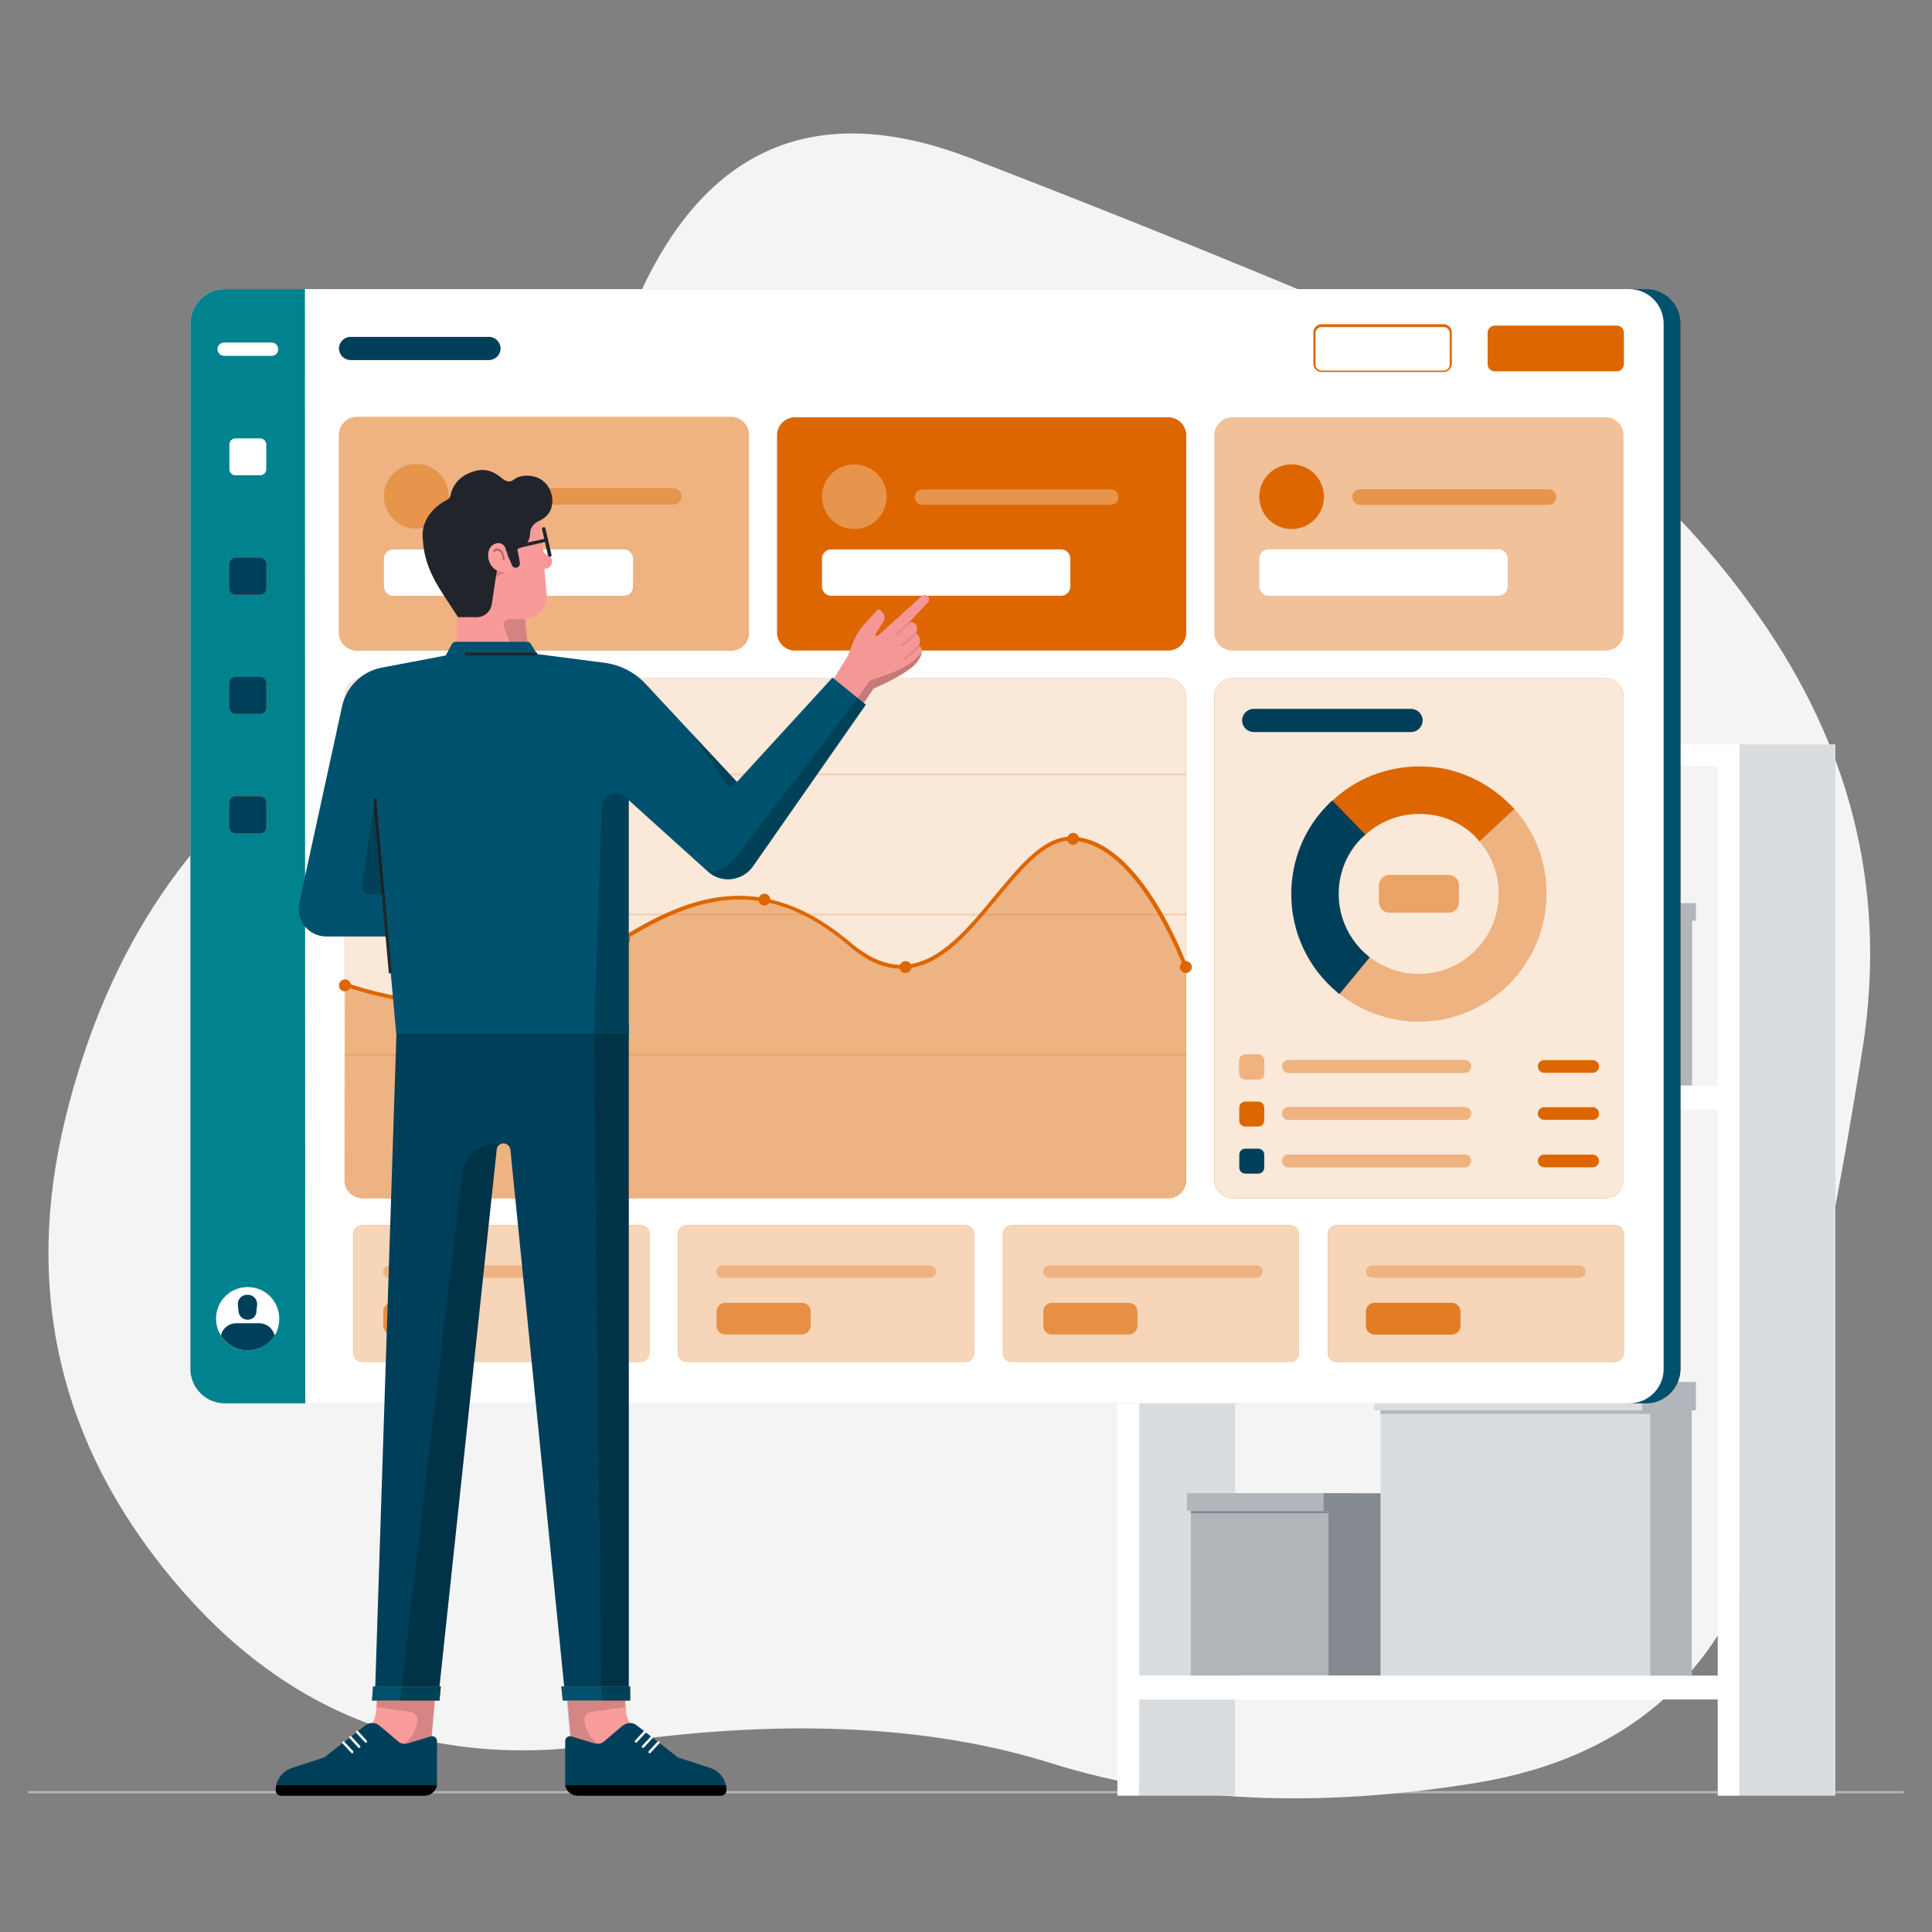 <?xml version="1.0" encoding="utf-8"?>
<!-- Generator: Adobe Illustrator 25.2.3, SVG Export Plug-In . SVG Version: 6.00 Build 0)  -->
<svg version="1.1" id="Capa_1" xmlns="http://www.w3.org/2000/svg" xmlns:xlink="http://www.w3.org/1999/xlink" x="0px" y="0px"
	 width="550px" height="550px" viewBox="0 0 550 550" style="enable-background:new 0 0 550 550;" xml:space="preserve">
<rect x="0" y="0" width="550" height="550" fill="#808080" stroke="none"/>
<style type="text/css">
	.st0{fill:none;stroke:#B2B6BB;stroke-width:0.647;stroke-miterlimit:10;}
	.st1{fill:#F4F4F4;}
	.st2{fill:#DADDDF;}
	.st3{fill:#B2B6BB;}
	.st4{fill:#858990;}
	.st5{fill:#FFFFFF;}
	.st6{fill:#DD6600;}
	.st7{fill:#00516D;}
	.st8{fill:#00828F;}
	.st9{fill:#003F5A;}
	.st10{opacity:0.5;fill:#FFFFFF;enable-background:new    ;}
	.st11{opacity:0.3;fill:#FFFFFF;enable-background:new    ;}
	.st12{opacity:0.4;fill:#DD6600;enable-background:new    ;}
	.st13{opacity:0.85;fill:#FFFFFF;enable-background:new    ;}
	.st14{opacity:0.4;fill:#FFFFFF;enable-background:new    ;}
	.st15{opacity:0.85;}
	.st16{opacity:0.2;fill:#DD6600;enable-background:new    ;}
	.st17{opacity:0.15;fill:#FFFFFF;enable-background:new    ;}
	.st18{fill:#F99A9A;}
	.st19{opacity:0.15;}
	.st20{opacity:0.15;enable-background:new    ;}
	.st21{fill:#FB9C9C;}
	.st22{opacity:0.2;enable-background:new    ;}
	.st23{fill:#21252B;}
	.st24{fill:#F69797;}
	.st25{opacity:0.3;}
	.st26{opacity:0.3;enable-background:new    ;}
	.st27{fill:#FC9D9D;}
</style>
<g>
	<path class="st0" d="M8,510.2H542"/>
	<path id="blob_3_" class="st1" d="M503.8,430c-10.8,44.4-38.8,70.3-83.9,77.6s-85.3,5.4-120.5-5.6c-35.2-11.1-77.7-12.9-127.4-5.5
		s-90.7-8.2-122.9-46.9S6.7,367.2,18.6,318.4S55.2,233.2,92.8,209s65.8-62.1,84.6-113.7s51.9-68.4,99.1-50.2s90.6,35.9,130.2,53
		s71.7,44.2,96.5,81c24.8,36.9,33.8,76.8,27,119.7S514.7,385.5,503.8,430z"/>
	<path class="st2" d="M351.6,211.9h-27.3v299.3h27.3V211.9z"/>
	<path class="st3" d="M385.5,425.1H339V477h46.4V425.1z"/>
	<path class="st4" d="M376.7,425.1h19.4v5h-0.7V477h-17.2v-46.9h-1.4V425.1L376.7,425.1z"/>
	<path class="st3" d="M376.5,425.1h-38.6v5h38.6V425.1z"/>
	<path class="st4" d="M339,430.8h41.2l4.2-0.6H339V430.8L339,430.8z"/>
	<path class="st2" d="M481.6,257.1H419V309h62.6V257.1z"/>
	<path class="st3" d="M468.4,257.1h14.4v5h-1.1V309h-11.1v-46.9h-2.2V257.1z"/>
	<path class="st3" d="M469.8,257.1h-52.4v5h52.4V257.1z"/>
	<path class="st3" d="M474.5,262.2H419v0.6h55.4V262.2z"/>
	<path class="st5" d="M495.2,211.9h-174v6.2H489v91H321.2v6.8H489v195.3h6.2V211.9z"/>
	<path class="st2" d="M522.5,211.9h-27.3v299.3h27.3V211.9z"/>
	<path class="st5" d="M324.3,511.3V211.9h-6.2v299.3H324.3z"/>
	<path class="st5" d="M491.5,477H322.4v6.8h169.1V477L491.5,477z"/>
	<path class="st2" d="M481.6,393.4H393V477h88.6V393.4z"/>
	<path class="st3" d="M467.5,393.4h15.3v8.1h-1.2V477h-11.8v-75.5h-2.3V393.4L467.5,393.4z"/>
	<path class="st2" d="M467.1,393.4h-75.9v8.1h75.9V393.4z"/>
	<path class="st3" d="M474,401.5h-81v1h81V401.5z"/>
	<g>
		<path class="st6" d="M468.6,399.5H68.8c-5.4,0-9.8-4.4-9.8-9.8V92.1c0-5.4,4.4-9.8,9.8-9.8h399.8c5.4,0,9.8,4.4,9.8,9.8v297.5
			C478.4,395.1,474,399.5,468.6,399.5z"/>
		<path class="st7" d="M468.6,399.5H68.8c-5.4,0-9.8-4.4-9.8-9.8V92.1c0-5.4,4.4-9.8,9.8-9.8h399.8c5.4,0,9.8,4.4,9.8,9.8v297.5
			C478.4,395.1,474,399.5,468.6,399.5z"/>
		<path class="st5" d="M463.8,399.5H64c-5.4,0-9.8-4.4-9.8-9.8V92.1c0-5.4,4.4-9.8,9.8-9.8h399.8c5.4,0,9.8,4.4,9.8,9.8v297.5
			C473.7,395.1,469.2,399.5,463.8,399.5z"/>
		<path class="st8" d="M86.9,399.5H64c-5.4,0-9.8-4.4-9.8-9.8V92.1c0-5.4,4.4-9.8,9.8-9.8h22.8L86.9,399.5L86.9,399.5z"/>
		<path class="st5" d="M77.3,101.3H63.8c-1.1,0-1.9-0.9-1.9-1.9c0-1.1,0.9-1.9,1.9-1.9h13.5c1.1,0,1.9,0.9,1.9,1.9
			C79.2,100.5,78.4,101.3,77.3,101.3z"/>
		<path class="st5" d="M74.1,135.3H67c-0.9,0-1.7-0.8-1.7-1.7v-7.1c0-0.9,0.8-1.7,1.7-1.7h7.1c0.9,0,1.7,0.8,1.7,1.7v7.1
			C75.8,134.5,75,135.3,74.1,135.3z"/>
		<path class="st6" d="M74.1,169.3H67c-0.9,0-1.7-0.8-1.7-1.7v-7.1c0-0.9,0.8-1.7,1.7-1.7h7.1c0.9,0,1.7,0.8,1.7,1.7v7.1
			C75.8,168.5,75,169.3,74.1,169.3z"/>
		<path class="st6" d="M74.1,203.2H67c-0.9,0-1.7-0.8-1.7-1.7v-7.1c0-0.9,0.8-1.7,1.7-1.7h7.1c0.9,0,1.7,0.8,1.7,1.7v7.1
			C75.8,202.5,75,203.2,74.1,203.2z"/>
		<path class="st6" d="M74.1,237.2H67c-0.9,0-1.7-0.8-1.7-1.7v-7.1c0-0.9,0.8-1.7,1.7-1.7h7.1c0.9,0,1.7,0.8,1.7,1.7v7.1
			C75.8,236.5,75,237.2,74.1,237.2z"/>
		<path class="st9" d="M74.1,169.3H67c-0.9,0-1.7-0.8-1.7-1.7v-7.1c0-0.9,0.8-1.7,1.7-1.7h7.1c0.9,0,1.7,0.8,1.7,1.7v7.1
			C75.8,168.5,75,169.3,74.1,169.3z"/>
		<path class="st9" d="M74.1,203.2H67c-0.9,0-1.7-0.8-1.7-1.7v-7.1c0-0.9,0.8-1.7,1.7-1.7h7.1c0.9,0,1.7,0.8,1.7,1.7v7.1
			C75.8,202.5,75,203.2,74.1,203.2z"/>
		<path class="st9" d="M74.1,237.2H67c-0.9,0-1.7-0.8-1.7-1.7v-7.1c0-0.9,0.8-1.7,1.7-1.7h7.1c0.9,0,1.7,0.8,1.7,1.7v7.1
			C75.8,236.5,75,237.2,74.1,237.2z"/>
		<path class="st9" d="M139.2,102.5H99.8c-1.8,0-3.3-1.5-3.3-3.3c0-1.8,1.5-3.3,3.3-3.3h39.4c1.8,0,3.3,1.5,3.3,3.3
			C142.5,101,141,102.5,139.2,102.5z"/>
		<path class="st6" d="M460.3,105.7h-34.8c-1.1,0-2-0.9-2-2v-9c0-1.1,0.9-2,2-2h34.8c1.1,0,2,0.9,2,2v9
			C462.2,104.8,461.4,105.7,460.3,105.7z"/>
		<path class="st6" d="M411,105.9h-34.8c-1.2,0-2.3-1-2.3-2.3v-9c0-1.2,1-2.3,2.3-2.3H411c1.2,0,2.3,1,2.3,2.3v9
			C413.2,104.9,412.2,105.9,411,105.9z M376.2,93.1c-0.9,0-1.7,0.8-1.7,1.7v9c0,0.9,0.8,1.7,1.7,1.7H411c0.9,0,1.7-0.8,1.7-1.7v-9
			c0-0.9-0.8-1.7-1.7-1.7H376.2z"/>
		<path class="st5" d="M70.5,384.4c-5,0-9-4-9-9c0-5,4-9,9-9c5,0,9,4,9,9C79.6,380.4,75.5,384.4,70.5,384.4z"/>
		<path class="st9" d="M70.5,375.7c-1.3,0-2.5-1-2.6-2.4l-0.2-1.9c-0.1-1.5,1.1-2.8,2.6-2.8h0.3c1.5,0,2.7,1.3,2.6,2.8l-0.2,1.9
			C73,374.7,71.9,375.7,70.5,375.7z"/>
		<path class="st9" d="M78.2,380.2c-0.4,0.6-0.8,1.1-1.3,1.6c-1.6,1.6-3.9,2.6-6.4,2.6c-3.2,0-6-1.7-7.6-4.2c0.4-2,2.2-3.5,4.4-3.5
			h6.5C75.9,376.7,77.7,378.2,78.2,380.2z"/>
		<path class="st6" d="M208.1,185.2H101.6c-2.8,0-5.1-2.3-5.1-5.1v-56.3c0-2.8,2.3-5.1,5.1-5.1h106.5c2.8,0,5.1,2.3,5.1,5.1v56.3
			C213.3,182.9,211,185.2,208.1,185.2z"/>
		<path class="st10" d="M208.1,185.2H101.6c-2.8,0-5.1-2.3-5.1-5.1v-56.3c0-2.8,2.3-5.1,5.1-5.1h106.5c2.8,0,5.1,2.3,5.1,5.1v56.3
			C213.3,182.9,211,185.2,208.1,185.2z"/>
		<path class="st5" d="M177.6,169.6h-65.7c-1.4,0-2.6-1.2-2.6-2.6v-8c0-1.4,1.2-2.6,2.6-2.6h65.7c1.4,0,2.6,1.2,2.6,2.6v8
			C180.2,168.4,179,169.6,177.6,169.6z"/>
		<path class="st6" d="M191.7,143.6H138c-1.2,0-2.3-1-2.3-2.3c0-1.2,1-2.3,2.3-2.3h53.7c1.2,0,2.3,1,2.3,2.3
			C194,142.6,193,143.6,191.7,143.6z"/>
		<path class="st11" d="M191.7,143.6H138c-1.2,0-2.3-1-2.3-2.3c0-1.2,1-2.3,2.3-2.3h53.7c1.2,0,2.3,1,2.3,2.3
			C194,142.6,193,143.6,191.7,143.6z"/>
		<path class="st6" d="M118.5,150.5c5.1,0,9.2-4.1,9.2-9.2s-4.1-9.2-9.2-9.2s-9.2,4.1-9.2,9.2C109.4,146.4,113.5,150.5,118.5,150.5z
			"/>
		<path class="st11" d="M118.5,150.5c5.1,0,9.2-4.1,9.2-9.2s-4.1-9.2-9.2-9.2s-9.2,4.1-9.2,9.2C109.4,146.4,113.5,150.5,118.5,150.5
			z"/>
		<path class="st6" d="M332.6,185.2H226.3c-2.8,0-5.1-2.3-5.1-5.1v-56.2c0-2.8,2.3-5.1,5.1-5.1h106.3c2.8,0,5.1,2.3,5.1,5.1v56.2
			C337.7,182.9,335.4,185.2,332.6,185.2z"/>
		<path class="st5" d="M302.1,169.6h-65.5c-1.4,0-2.6-1.2-2.6-2.6v-8c0-1.4,1.2-2.6,2.6-2.6h65.5c1.4,0,2.6,1.2,2.6,2.6v8
			C304.7,168.4,303.5,169.6,302.1,169.6z"/>
		<path class="st6" d="M316.2,143.7h-53.6c-1.2,0-2.2-1-2.2-2.2c0-1.2,1-2.2,2.2-2.2h53.6c1.2,0,2.2,1,2.2,2.2
			C318.5,142.7,317.4,143.7,316.2,143.7z"/>
		<path class="st11" d="M316.2,143.7h-53.6c-1.2,0-2.2-1-2.2-2.2c0-1.2,1-2.2,2.2-2.2h53.6c1.2,0,2.2,1,2.2,2.2
			C318.5,142.7,317.4,143.7,316.2,143.7z"/>
		<path class="st6" d="M243.2,150.6c5.1,0,9.2-4.1,9.2-9.2s-4.1-9.2-9.2-9.2s-9.2,4.1-9.2,9.2S238.1,150.6,243.2,150.6z"/>
		<path class="st11" d="M243.2,150.6c5.1,0,9.2-4.1,9.2-9.2s-4.1-9.2-9.2-9.2s-9.2,4.1-9.2,9.2S238.1,150.6,243.2,150.6z"/>
		<path class="st12" d="M457.1,185.2H350.8c-2.8,0-5.1-2.3-5.1-5.1v-56.2c0-2.8,2.3-5.1,5.1-5.1h106.3c2.8,0,5.1,2.3,5.1,5.1v56.2
			C462.2,182.9,459.9,185.2,457.1,185.2z"/>
		<path class="st5" d="M426.6,169.6h-65.5c-1.4,0-2.6-1.2-2.6-2.6v-8c0-1.4,1.2-2.6,2.6-2.6h65.5c1.4,0,2.6,1.2,2.6,2.6v8
			C429.2,168.4,428.1,169.6,426.6,169.6z"/>
		<path class="st6" d="M440.8,143.7h-53.6c-1.2,0-2.2-1-2.2-2.2c0-1.2,1-2.2,2.2-2.2h53.6c1.2,0,2.2,1,2.2,2.2
			C443,142.7,442,143.7,440.8,143.7z"/>
		<path class="st11" d="M440.8,143.7h-53.6c-1.2,0-2.2-1-2.2-2.2c0-1.2,1-2.2,2.2-2.2h53.6c1.2,0,2.2,1,2.2,2.2
			C443,142.7,442,143.7,440.8,143.7z"/>
		<path class="st6" d="M367.7,150.6c5.1,0,9.2-4.1,9.2-9.2s-4.1-9.2-9.2-9.2s-9.2,4.1-9.2,9.2S362.6,150.6,367.7,150.6z"/>
		<path class="st6" d="M457.1,341.1H350.8c-2.8,0-5.1-2.3-5.1-5.1V198.2c0-2.8,2.3-5.1,5.1-5.1h106.3c2.8,0,5.1,2.3,5.1,5.1V336
			C462.2,338.8,459.9,341.1,457.1,341.1z"/>
		<path class="st13" d="M457.1,341.1H350.8c-2.8,0-5.1-2.3-5.1-5.1V198.2c0-2.8,2.3-5.1,5.1-5.1h106.3c2.8,0,5.1,2.3,5.1,5.1V336
			C462.2,338.8,459.9,341.1,457.1,341.1z"/>
		<path class="st6" d="M430.5,229.7l-0.5-0.6l-9.9,9.2l0.5,0.6c4,4.2,6.1,9.8,6.1,15.6c0,12.6-10.2,22.8-22.8,22.8
			c-5.3,0-10.5-1.9-14.6-5.3l-0.6-0.5l-8.6,10.4l0.6,0.5c6.5,5.4,14.8,8.4,23.2,8.4c20,0,36.3-16.3,36.3-36.3
			C440.3,245.2,436.8,236.4,430.5,229.7z"/>
		<path class="st10" d="M430.5,229.7l-0.5-0.6l-9.9,9.2l0.5,0.6c4,4.2,6.1,9.8,6.1,15.6c0,12.6-10.2,22.8-22.8,22.8
			c-5.3,0-10.5-1.9-14.6-5.3l-0.6-0.5l-8.6,10.4l0.6,0.5c6.5,5.4,14.8,8.4,23.2,8.4c20,0,36.3-16.3,36.3-36.3
			C440.3,245.2,436.8,236.4,430.5,229.7z"/>
		<path class="st6" d="M430.5,229.7c-4.4-4.7-9.9-8.1-16-10l0,0l-0.7-0.2c0,0,0,0,0,0l-0.7-0.2l0,0c-2.9-0.8-6-1.1-9.1-1.1
			c-9.4,0-18.4,3.6-25.2,10.2l-0.6,0.5l9.4,9.7l0.6-0.5c4.3-4.1,9.9-6.4,15.8-6.4c2.1,0,4.2,0.3,6.2,0.8c4,1.1,7.7,3.3,10.5,6.4
			l0.5,0.6l9.9-9.2L430.5,229.7z"/>
		<path class="st9" d="M389.3,272c-5.2-4.4-8.2-10.7-8.2-17.5c0-6.3,2.5-12.1,7-16.4l0.6-0.5l-9.4-9.7l-0.6,0.5
			c-7.2,6.9-11.1,16.2-11.1,26.2c0,10.8,4.8,21,13.1,27.9l0.6,0.5l8.6-10.4L389.3,272z"/>
		<path class="st6" d="M412.4,259.8h-16.9c-1.6,0-2.9-1.3-2.9-2.9V252c0-1.6,1.3-2.9,2.9-2.9h16.9c1.6,0,2.9,1.3,2.9,2.9v4.9
			C415.3,258.5,414,259.8,412.4,259.8z"/>
		<path class="st14" d="M412.4,259.8h-16.9c-1.6,0-2.9-1.3-2.9-2.9V252c0-1.6,1.3-2.9,2.9-2.9h16.9c1.6,0,2.9,1.3,2.9,2.9v4.9
			C415.3,258.5,414,259.8,412.4,259.8z"/>
		<path class="st6" d="M182.4,387.7h-79.3c-1.4,0-2.5-1.1-2.5-2.5v-33.9c0-1.4,1.1-2.5,2.5-2.5h79.3c1.4,0,2.5,1.1,2.5,2.5v33.9
			C184.8,386.6,183.7,387.7,182.4,387.7z"/>
		<path class="st6" d="M274.8,387.7h-79.3c-1.4,0-2.5-1.1-2.5-2.5v-33.9c0-1.4,1.1-2.5,2.5-2.5h79.3c1.4,0,2.5,1.1,2.5,2.5v33.9
			C277.3,386.6,276.2,387.7,274.8,387.7z"/>
		<path class="st6" d="M367.3,387.7H288c-1.4,0-2.5-1.1-2.5-2.5v-33.9c0-1.4,1.1-2.5,2.5-2.5h79.3c1.4,0,2.5,1.1,2.5,2.5v33.9
			C369.8,386.6,368.7,387.7,367.3,387.7z"/>
		<path class="st6" d="M459.8,387.7h-79.3c-1.4,0-2.5-1.1-2.5-2.5v-33.9c0-1.4,1.1-2.5,2.5-2.5h79.3c1.4,0,2.5,1.1,2.5,2.5v33.9
			C462.2,386.6,461.1,387.7,459.8,387.7z"/>
		<g class="st15">
			<path class="st13" d="M182.4,387.7h-79.3c-1.4,0-2.5-1.1-2.5-2.5v-33.9c0-1.4,1.1-2.5,2.5-2.5h79.3c1.4,0,2.5,1.1,2.5,2.5v33.9
				C184.8,386.6,183.7,387.7,182.4,387.7z"/>
		</g>
		<g class="st15">
			<path class="st13" d="M274.8,387.7h-79.3c-1.4,0-2.5-1.1-2.5-2.5v-33.9c0-1.4,1.1-2.5,2.5-2.5h79.3c1.4,0,2.5,1.1,2.5,2.5v33.9
				C277.3,386.6,276.2,387.7,274.8,387.7z"/>
		</g>
		<g class="st15">
			<path class="st13" d="M367.3,387.7H288c-1.4,0-2.5-1.1-2.5-2.5v-33.9c0-1.4,1.1-2.5,2.5-2.5h79.3c1.4,0,2.5,1.1,2.5,2.5v33.9
				C369.8,386.6,368.7,387.7,367.3,387.7z"/>
		</g>
		<g class="st15">
			<path class="st13" d="M459.8,387.7h-79.3c-1.4,0-2.5-1.1-2.5-2.5v-33.9c0-1.4,1.1-2.5,2.5-2.5h79.3c1.4,0,2.5,1.1,2.5,2.5v33.9
				C462.2,386.6,461.1,387.7,459.8,387.7z"/>
		</g>
		<path class="st6" d="M332.5,341.1H103.2c-2.8,0-5.1-2.3-5.1-5.1V198.2c0-2.8,2.3-5.1,5.1-5.1h229.3c2.8,0,5.1,2.3,5.1,5.1V336
			C337.6,338.8,335.3,341.1,332.5,341.1z"/>
		<path class="st13" d="M332.5,341.1H103.2c-2.8,0-5.1-2.3-5.1-5.1V198.2c0-2.8,2.3-5.1,5.1-5.1h229.3c2.8,0,5.1,2.3,5.1,5.1V336
			C337.6,338.8,335.3,341.1,332.5,341.1z"/>
		<path class="st16" d="M337.6,300.1H98.2v0.5h239.5V300.1z"/>
		<path class="st16" d="M337.6,260.1H98.2v0.5h239.5V260.1z"/>
		<path class="st16" d="M337.6,220.2H98.2v0.5h239.5V220.2z"/>
		<path class="st12" d="M98.2,280.3c0,0,33.9,12.6,58,0s50.2-41.5,85.6-11.5c29.5,24.9,43.5-30,63-30c19.5,0,32.9,37.1,32.9,37.1
			V336c0,2.8-2.3,5.1-5.1,5.1H103.2c-2.8,0-5.1-2.3-5.1-5.1L98.2,280.3z"/>
		<path class="st6" d="M130.3,286.4c-3.7,0-7.8-0.3-12.3-0.9c-11.4-1.6-20-4.7-20.1-4.8l0.4-1c0.1,0,8.6,3.2,19.9,4.7
			c10.4,1.4,25.4,1.8,37.7-4.7c4.5-2.4,9-5.2,13.8-8.3c20.3-13,43.3-27.7,72.4-3.1c5.6,4.7,10.8,6.8,16,6.3
			c9.6-0.9,17.4-10.3,25-19.5c7.2-8.7,13.9-16.9,21.7-16.9c19.7,0,32.9,35.9,33.4,37.4l-1,0.4c0-0.1-3.4-9.3-9.1-18.4
			c-9.4-15.1-17.9-18.3-23.3-18.3c-7.3,0-13.9,8-20.9,16.5c-7.7,9.3-15.6,19-25.7,19.9c-5.5,0.5-11-1.6-16.7-6.6
			c-12.7-10.8-25.3-14.8-38.6-12.3c-11.7,2.2-22.3,9-32.5,15.5c-4.8,3.1-9.3,6-13.9,8.3C151.1,283.6,142.6,286.4,130.3,286.4z"/>
		<path class="st6" d="M217.6,257.8c0.9,0,1.7-0.8,1.7-1.7c0-0.9-0.8-1.7-1.7-1.7s-1.7,0.8-1.7,1.7S216.7,257.8,217.6,257.8z"/>
		<path class="st6" d="M257.8,277c0.9,0,1.7-0.8,1.7-1.7c0-0.9-0.8-1.7-1.7-1.7s-1.7,0.8-1.7,1.7C256.1,276.3,256.8,277,257.8,277z"
			/>
		<path class="st6" d="M305.5,240.5c0.9,0,1.7-0.8,1.7-1.7c0-0.9-0.8-1.7-1.7-1.7c-0.9,0-1.7,0.8-1.7,1.7
			C303.8,239.8,304.6,240.5,305.5,240.5z"/>
		<path class="st6" d="M177.7,269.1c0.9,0,1.7-0.8,1.7-1.7s-0.8-1.7-1.7-1.7c-0.9,0-1.7,0.8-1.7,1.7S176.8,269.1,177.7,269.1z"/>
		<path class="st6" d="M138,287.2c0.9,0,1.7-0.8,1.7-1.7s-0.8-1.7-1.7-1.7c-0.9,0-1.7,0.8-1.7,1.7S137,287.2,138,287.2z"/>
		<path class="st6" d="M98.2,282.2c0.9,0,1.7-0.8,1.7-1.7c0-0.9-0.8-1.7-1.7-1.7c-0.9,0-1.7,0.8-1.7,1.7
			C96.5,281.5,97.2,282.2,98.2,282.2z"/>
		<path class="st6" d="M337.6,277c0.9,0,1.7-0.8,1.7-1.7c0-0.9-0.8-1.7-1.7-1.7s-1.7,0.8-1.7,1.7C335.9,276.3,336.7,277,337.6,277z"
			/>
		<path class="st9" d="M180.2,208.4h-71.5c-1.8,0-3.3-1.5-3.3-3.3c0-1.8,1.5-3.3,3.3-3.3h71.5c1.8,0,3.3,1.5,3.3,3.3
			C183.5,206.9,182,208.4,180.2,208.4z"/>
		<path class="st9" d="M401.7,208.4h-44.8c-1.8,0-3.3-1.5-3.3-3.3c0-1.8,1.5-3.3,3.3-3.3h44.8c1.8,0,3.3,1.5,3.3,3.3
			C405,206.9,403.5,208.4,401.7,208.4z"/>
		<path class="st6" d="M358.2,307.3h-3.7c-1,0-1.7-0.8-1.7-1.7v-3.7c0-1,0.8-1.7,1.7-1.7h3.7c1,0,1.7,0.8,1.7,1.7v3.7
			C359.9,306.5,359.2,307.3,358.2,307.3z"/>
		<path class="st10" d="M358.2,307.3h-3.7c-1,0-1.7-0.8-1.7-1.7v-3.7c0-1,0.8-1.7,1.7-1.7h3.7c1,0,1.7,0.8,1.7,1.7v3.7
			C359.9,306.5,359.2,307.3,358.2,307.3z"/>
		<path class="st6" d="M358.2,320.7h-3.7c-1,0-1.7-0.8-1.7-1.7v-3.7c0-1,0.8-1.7,1.7-1.7h3.7c1,0,1.7,0.8,1.7,1.7v3.7
			C359.9,319.9,359.2,320.7,358.2,320.7z"/>
		<path class="st9" d="M358.2,334.1h-3.7c-1,0-1.7-0.8-1.7-1.7v-3.7c0-1,0.8-1.7,1.7-1.7h3.7c1,0,1.7,0.8,1.7,1.7v3.7
			C359.9,333.3,359.2,334.1,358.2,334.1z"/>
		<path class="st6" d="M417,305.4h-50.2c-1,0-1.8-0.8-1.8-1.8c0-1,0.8-1.8,1.8-1.8H417c1,0,1.8,0.8,1.8,1.8
			C418.7,304.6,418,305.4,417,305.4z"/>
		<path class="st6" d="M417,318.8h-50.2c-1,0-1.8-0.8-1.8-1.8c0-1,0.8-1.8,1.8-1.8H417c1,0,1.8,0.8,1.8,1.8
			C418.7,318.1,418,318.8,417,318.8z"/>
		<path class="st6" d="M417,332.3h-50.2c-1,0-1.8-0.8-1.8-1.8c0-1,0.8-1.8,1.8-1.8H417c1,0,1.8,0.8,1.8,1.8
			C418.7,331.5,418,332.3,417,332.3z"/>
		<path class="st10" d="M417,305.4h-50.2c-1,0-1.8-0.8-1.8-1.8c0-1,0.8-1.8,1.8-1.8H417c1,0,1.8,0.8,1.8,1.8
			C418.7,304.6,418,305.4,417,305.4z"/>
		<path class="st10" d="M417,318.8h-50.2c-1,0-1.8-0.8-1.8-1.8c0-1,0.8-1.8,1.8-1.8H417c1,0,1.8,0.8,1.8,1.8
			C418.7,318.1,418,318.8,417,318.8z"/>
		<path class="st10" d="M417,332.3h-50.2c-1,0-1.8-0.8-1.8-1.8c0-1,0.8-1.8,1.8-1.8H417c1,0,1.8,0.8,1.8,1.8
			C418.7,331.5,418,332.3,417,332.3z"/>
		<path class="st6" d="M453.4,305.4h-13.8c-1,0-1.8-0.8-1.8-1.8c0-1,0.8-1.8,1.8-1.8h13.8c1,0,1.8,0.8,1.8,1.8
			C455.2,304.6,454.4,305.4,453.4,305.4z"/>
		<path class="st6" d="M453.4,318.8h-13.8c-1,0-1.8-0.8-1.8-1.8c0-1,0.8-1.8,1.8-1.8h13.8c1,0,1.8,0.8,1.8,1.8
			C455.2,318.1,454.4,318.8,453.4,318.8z"/>
		<path class="st6" d="M453.4,332.3h-13.8c-1,0-1.8-0.8-1.8-1.8c0-1,0.8-1.8,1.8-1.8h13.8c1,0,1.8,0.8,1.8,1.8
			C455.2,331.5,454.4,332.3,453.4,332.3z"/>
		<path class="st6" d="M169.8,363.7h-59c-1,0-1.7-0.8-1.7-1.7s0.8-1.7,1.7-1.7h59c1,0,1.7,0.8,1.7,1.7S170.8,363.7,169.8,363.7z"/>
		<path class="st17" d="M133.4,379.9h-21.8c-1.4,0-2.5-1.1-2.5-2.5v-4c0-1.4,1.1-2.5,2.5-2.5h21.8c1.4,0,2.5,1.1,2.5,2.5v4
			C135.9,378.8,134.8,379.9,133.4,379.9z"/>
		<path class="st10" d="M169.8,363.7h-59c-1,0-1.7-0.8-1.7-1.7s0.8-1.7,1.7-1.7h59c1,0,1.7,0.8,1.7,1.7S170.8,363.7,169.8,363.7z"/>
		<path class="st6" d="M264.7,363.7h-59c-1,0-1.7-0.8-1.7-1.7s0.8-1.7,1.7-1.7h59c1,0,1.7,0.8,1.7,1.7S265.6,363.7,264.7,363.7z"/>
		<path class="st17" d="M228.3,379.9h-21.8c-1.4,0-2.5-1.1-2.5-2.5v-4c0-1.4,1.1-2.5,2.5-2.5h21.8c1.4,0,2.5,1.1,2.5,2.5v4
			C230.7,378.8,229.6,379.9,228.3,379.9z"/>
		<path class="st10" d="M264.7,363.7h-59c-1,0-1.7-0.8-1.7-1.7s0.8-1.7,1.7-1.7h59c1,0,1.7,0.8,1.7,1.7S265.6,363.7,264.7,363.7z"/>
		<path class="st6" d="M357.7,363.7h-59c-1,0-1.7-0.8-1.7-1.7s0.8-1.7,1.7-1.7h59c1,0,1.7,0.8,1.7,1.7
			C359.4,363,358.7,363.7,357.7,363.7z"/>
		<path class="st17" d="M321.3,379.9h-21.8c-1.4,0-2.5-1.1-2.5-2.5v-4c0-1.4,1.1-2.5,2.5-2.5h21.8c1.4,0,2.5,1.1,2.5,2.5v4
			C323.8,378.8,322.7,379.9,321.3,379.9z"/>
		<path class="st10" d="M357.7,363.7h-59c-1,0-1.7-0.8-1.7-1.7s0.8-1.7,1.7-1.7h59c1,0,1.7,0.8,1.7,1.7
			C359.4,363,358.7,363.7,357.7,363.7z"/>
		<path class="st6" d="M449.6,363.7h-59c-1,0-1.7-0.8-1.7-1.7s0.8-1.7,1.7-1.7h59c1,0,1.7,0.8,1.7,1.7S450.6,363.7,449.6,363.7z"/>
		<path class="st6" d="M413.2,379.9h-21.8c-1.4,0-2.5-1.1-2.5-2.5v-4c0-1.4,1.1-2.5,2.5-2.5h21.8c1.4,0,2.5,1.1,2.5,2.5v4
			C415.7,378.8,414.6,379.9,413.2,379.9z"/>
		<path class="st6" d="M133.4,379.9h-21.8c-1.4,0-2.5-1.1-2.5-2.5v-4c0-1.4,1.1-2.5,2.5-2.5h21.8c1.4,0,2.5,1.1,2.5,2.5v4
			C135.9,378.8,134.8,379.9,133.4,379.9z"/>
		<path class="st6" d="M228.3,379.9h-21.8c-1.4,0-2.5-1.1-2.5-2.5v-4c0-1.4,1.1-2.5,2.5-2.5h21.8c1.4,0,2.5,1.1,2.5,2.5v4
			C230.7,378.8,229.6,379.9,228.3,379.9z"/>
		<path class="st6" d="M321.3,379.9h-21.8c-1.4,0-2.5-1.1-2.5-2.5v-4c0-1.4,1.1-2.5,2.5-2.5h21.8c1.4,0,2.5,1.1,2.5,2.5v4
			C323.8,378.8,322.7,379.9,321.3,379.9z"/>
		<path class="st6" d="M413.2,379.9h-21.8c-1.4,0-2.5-1.1-2.5-2.5v-4c0-1.4,1.1-2.5,2.5-2.5h21.8c1.4,0,2.5,1.1,2.5,2.5v4
			C415.7,378.8,414.6,379.9,413.2,379.9z"/>
		<path class="st17" d="M133.4,379.9h-21.8c-1.4,0-2.5-1.1-2.5-2.5v-4c0-1.4,1.1-2.5,2.5-2.5h21.8c1.4,0,2.5,1.1,2.5,2.5v4
			C135.9,378.8,134.8,379.9,133.4,379.9z"/>
		<path class="st17" d="M228.3,379.9h-21.8c-1.4,0-2.5-1.1-2.5-2.5v-4c0-1.4,1.1-2.5,2.5-2.5h21.8c1.4,0,2.5,1.1,2.5,2.5v4
			C230.7,378.8,229.6,379.9,228.3,379.9z"/>
		<path class="st17" d="M321.3,379.9h-21.8c-1.4,0-2.5-1.1-2.5-2.5v-4c0-1.4,1.1-2.5,2.5-2.5h21.8c1.4,0,2.5,1.1,2.5,2.5v4
			C323.8,378.8,322.7,379.9,321.3,379.9z"/>
		<path class="st17" d="M133.4,379.9h-21.8c-1.4,0-2.5-1.1-2.5-2.5v-4c0-1.4,1.1-2.5,2.5-2.5h21.8c1.4,0,2.5,1.1,2.5,2.5v4
			C135.9,378.8,134.8,379.9,133.4,379.9z"/>
		<path class="st17" d="M228.3,379.9h-21.8c-1.4,0-2.5-1.1-2.5-2.5v-4c0-1.4,1.1-2.5,2.5-2.5h21.8c1.4,0,2.5,1.1,2.5,2.5v4
			C230.7,378.8,229.6,379.9,228.3,379.9z"/>
		<path class="st17" d="M321.3,379.9h-21.8c-1.4,0-2.5-1.1-2.5-2.5v-4c0-1.4,1.1-2.5,2.5-2.5h21.8c1.4,0,2.5,1.1,2.5,2.5v4
			C323.8,378.8,322.7,379.9,321.3,379.9z"/>
		<path class="st17" d="M413.2,379.9h-21.8c-1.4,0-2.5-1.1-2.5-2.5v-4c0-1.4,1.1-2.5,2.5-2.5h21.8c1.4,0,2.5,1.1,2.5,2.5v4
			C415.7,378.8,414.6,379.9,413.2,379.9z"/>
		<path class="st10" d="M449.6,363.7h-59c-1,0-1.7-0.8-1.7-1.7s0.8-1.7,1.7-1.7h59c1,0,1.7,0.8,1.7,1.7S450.6,363.7,449.6,363.7z"/>
		<path class="st18" d="M153.3,161.3c-0.3,0-0.4,0.3-0.3,0.6c0,0.3,0.3,0.4,0.6,0.3l2.1-0.4c1-0.3,1.7-1.3,1.4-2.4
			c-0.2-0.7-0.7-1.2-1.3-1.4c-0.8-0.3-1.3-1.1-1.4-1.9c0-0.4,0-0.7-0.1-0.8C153.2,151,153.3,161.3,153.3,161.3z"/>
		<g class="st19">
			<path class="st20" d="M157.1,159.4c-0.1-0.5-0.5-1-0.9-1.2c0,0.1,0,0.1,0.1,0.2c0.3,1-0.4,2.1-1.4,2.3l-1.5,0.3
				c0,0.2,0,0.3,0,0.3c-0.3,0-0.4,0.3-0.3,0.6c0,0.3,0.3,0.4,0.6,0.3l2.1-0.4C156.7,161.4,157.3,160.4,157.1,159.4z"/>
		</g>
		<path class="st21" d="M122.3,501.1l-30.9,0.8l12.3-8.8c2-1.5,3.3-3.8,3.4-6.3l0.4-9.7l16.8,0L122.3,501.1z"/>
		<path class="st20" d="M118.8,489.8v-0.2c0.1-1.1-0.7-2-1.7-2.2l-9.8-1.4l0.1-1.9h16.5l-1.5,16.4l-13.5-1.5l4.4-1.8
			C116.4,496,118.6,493.1,118.8,489.8z"/>
		<path class="st9" d="M124.4,495.6v12c0,1.9-1.6,3.5-3.5,3.5H80c-0.8,0-1.5-0.7-1.5-1.5c0-2.9,1.9-5.4,4.6-6.3l9.2-3l11.7-9.1
			c1.2-1,2.9-0.9,4.1,0.1l5.2,4.4c0.8,0.7,1.8,0.9,2.8,0.6l6.6-2C123.5,494.1,124.4,494.7,124.4,495.6z"/>
		<path d="M120.9,511.2H80c-0.8,0-1.5-0.7-1.5-1.5c0-0.5,0-1,0.2-1.5h45.7C124.1,509.9,122.6,511.2,120.9,511.2z"/>
		<path class="st5" d="M104.2,496.1c0.1,0,0.2,0,0.2-0.1c0.1-0.1,0.1-0.4,0-0.5l-2.5-2.7c-0.1-0.1-0.4-0.1-0.5,0s-0.1,0.4,0,0.5
			l2.5,2.7C104.1,496,104.1,496.1,104.2,496.1z"/>
		<path class="st5" d="M102.3,497.6c0.1,0,0.2,0,0.2-0.1c0.1-0.1,0.1-0.4,0-0.5l-2.5-2.7c-0.1-0.1-0.4-0.1-0.5,0
			c-0.1,0.1-0.1,0.4,0,0.5l2.5,2.7C102.1,497.5,102.2,497.6,102.3,497.6z"/>
		<path class="st5" d="M100.3,499.1c0.1,0,0.2,0,0.2-0.1c0.1-0.1,0.1-0.4,0-0.5l-2.5-2.7c-0.1-0.1-0.4-0.1-0.5,0s-0.1,0.4,0,0.5
			l2.5,2.7C100.1,499.1,100.2,499.1,100.3,499.1z"/>
		<path class="st21" d="M163,501.1l30.9,0.8l-12.3-8.8c-2-1.5-3.3-3.8-3.4-6.3l-0.4-9.7l-16.8,0L163,501.1z"/>
		<path class="st20" d="M166.4,489.8v-0.2c-0.1-1.1,0.7-2,1.7-2.2l9.8-1.4l-0.1-1.9h-16.5l1.5,16.4l13.5-1.5l-4.4-1.8
			C168.9,496,166.7,493.1,166.4,489.8z"/>
		<path class="st9" d="M179,291.9v192.1h-18l-15.7-156.7c-0.1-1-1-1.8-2-1.8c-1,0-1.9,0.8-1.9,1.8l-16.7,156.7h-18l6.2-191.1
			L179,291.9z"/>
		<path class="st6" d="M179.4,484.1h-19.2l-0.4-4h19.6L179.4,484.1z"/>
		<path class="st7" d="M179.4,484.1h-19.2l-0.4-4h19.6L179.4,484.1z"/>
		<path class="st22" d="M179.4,484.1h-8l-0.2-4l8.1,0L179.4,484.1z"/>
		<path class="st9" d="M160.9,495.6v12c0,1.9,1.6,3.5,3.5,3.5h40.9c0.8,0,1.5-0.7,1.5-1.5c0-2.9-1.9-5.4-4.6-6.3l-9.2-3l-11.7-9.1
			c-1.2-1-2.9-0.9-4.1,0.1l-5.2,4.4c-0.8,0.7-1.8,0.9-2.8,0.6l-6.6-2C161.7,494.1,160.9,494.7,160.9,495.6z"/>
		<path d="M164.4,511.2h40.9c0.8,0,1.5-0.7,1.5-1.5c0-0.5,0-1-0.2-1.5h-45.7C161.2,509.9,162.6,511.2,164.4,511.2z"/>
		<path class="st5" d="M181,496.1c-0.1,0-0.2,0-0.2-0.1c-0.1-0.1-0.1-0.4,0-0.5l2.5-2.7c0.1-0.1,0.4-0.1,0.5,0
			c0.1,0.1,0.1,0.4,0,0.5l-2.5,2.7C181.2,496,181.1,496.1,181,496.1z"/>
		<path class="st5" d="M183,497.6c-0.1,0-0.2,0-0.2-0.1c-0.1-0.1-0.1-0.4,0-0.5l2.5-2.7c0.1-0.1,0.4-0.1,0.5,0
			c0.1,0.1,0.1,0.4,0,0.5l-2.5,2.7C183.2,497.5,183.1,497.6,183,497.6z"/>
		<path class="st5" d="M184.9,499.1c-0.1,0-0.2,0-0.2-0.1c-0.1-0.1-0.1-0.4,0-0.5l2.5-2.7c0.1-0.1,0.4-0.1,0.5,0
			c0.1,0.1,0.1,0.4,0,0.5l-2.5,2.7C185.2,499.1,185.1,499.1,184.9,499.1z"/>
		<path class="st22" d="M114.1,481.9L131.6,334c0.6-4.8,4.6-8.3,9.4-8.3h2.2c-1,0-1.9,0.8-1.9,1.8l-16.6,155.8L114.1,481.9z"/>
		<path class="st20" d="M125.1,484.1h-11.3l0.5-4h11.1L125.1,484.1z"/>
		<path class="st22" d="M179,293.3l0,186.7l-7.8,0l-2.2-186.7C184,293.3,171.6,293.3,179,293.3z"/>
		<path class="st18" d="M153.7,147.3l1.9,21.7c0.3,3.1-1.7,6-4.7,6.9l-1.4,0.4l1.1,10l-9.7-1.3l-11.1,0.9l1.2-26.4l12.3-11.8
			L153.7,147.3z"/>
		<path class="st23" d="M154.6,140.9c0.8,3.3,2.5,5.3-0.4,7l-1.3,0.7c-1.2,0.7-2,1.9-2,3.3c-0.1,2.2-1.1,3.5-3.2,4.2
			c-0.3,0.1-0.4,0.4-0.4,0.6l0.2,0.7l0.5,2.8c0.1,0.6-0.3,1.2-0.9,1.4c-0.6,0.1-1.2-0.2-1.4-0.8l-0.8-1.9l-3.4,3.1l-1.5,10
			c-0.3,2.1-2.1,3.7-4.3,3.7l-5.3,0l-3.6-5.5c-3.8-5.7-6.4-10.9-6.4-17.4c0,0,5.5-3.2,7.5-4l-0.3-3c-0.3-3.1-0.6-2,2.4-3l5.8-1.9
			c6-2,10.9-2.4,17.1-0.9C155.4,140.8,154.6,140.9,154.6,140.9z"/>
		<path class="st24" d="M261.8,183.9c0,0,1.9,1.3-0.8,4.7c-2.7,3.4-12.3,7.4-12.3,7.4l1.6-12.6L261.8,183.9z"/>
		<path class="st24" d="M241.3,186.8l1.6-4c0.7-1.8,1.7-3.4,2.9-4.8l3.7-4.1c0.3-0.4,0.8-0.5,1.1-0.2l0,0c1,0.7,1.5,2,1,3.1
			l-2.3,3.6c-0.1,0.2-0.1,0.4,0.1,0.6c0.2,0.1,0.4,0.1,0.5,0l12.5-11.3c0.5-0.5,1.3-0.4,1.8,0.1c0.4,0.5,0.4,1.2,0,1.6l-5.3,5.7
			c0,0,3-0.2,1.9,3c0,0,2.5,2-0.1,5.4c-2.7,3.4-12,10.5-12,10.5l-7.5,10.9l-8-6.9L241.3,186.8z"/>
		<g class="st25">
			<path class="st26" d="M256.8,184.1c-0.1,0-0.2,0-0.2-0.1c-0.1-0.1-0.1-0.3,0-0.4l4.1-3.7c0.1-0.1,0.3-0.1,0.4,0s0.1,0.3,0,0.4
				L257,184C256.9,184.1,256.9,184.1,256.8,184.1z"/>
		</g>
		<g class="st25">
			<path class="st26" d="M257.6,187.8c-0.1,0-0.2,0-0.2-0.1c-0.1-0.1-0.1-0.3,0-0.4l4.1-3.7c0.1-0.1,0.3-0.1,0.4,0s0.1,0.3,0,0.4
				l-4.1,3.7C257.7,187.8,257.6,187.8,257.6,187.8z"/>
		</g>
		<g class="st25">
			<path class="st26" d="M255,181.1c-0.1,0-0.2,0-0.2-0.1c-0.1-0.1-0.1-0.3,0-0.4l4.1-3.7c0.1-0.1,0.3-0.1,0.4,0s0.1,0.3,0,0.4
				l-4.1,3.7C255.1,181.1,255,181.1,255,181.1z"/>
		</g>
		<path class="st22" d="M261,188.6c-2.7,3.4-12.3,7.4-12.3,7.4l-2.8,4.1l-1.7-1.4l3-4.4c0.3-0.4,0.7-0.7,1.1-0.8l4-1.4
			c3.6-1.2,7.7-3.2,10-6.3C262.4,185.9,262.4,186.6,261,188.6z"/>
		<path class="st7" d="M129.8,182.7H150c0.5,0,0.9,0.2,1.1,0.6l1.8,2.9l19.3,2.5c4.4,0.6,8.5,2.7,11.5,5.9l26.1,28l27.2-29.7
			l9.5,7.7l-32.1,46c-3,4.3-9.1,5-12.9,1.5L179,227.8v66.5h-66.2l-2.5-27.7H92.9c-5,0-8.8-4.6-7.7-9.6L97.4,201
			c1.2-5.5,5.6-9.8,11.1-10.9l18.4-3.5l1.7-3.2C128.9,182.9,129.3,182.7,129.8,182.7z"/>
		<path class="st22" d="M244.2,198.8l-33.9,44.1c-1.7,2.4-5,5.9-9,5.1l0.1,0c3.9,3.5,9.9,2.8,12.9-1.5l32.1-46L244.2,198.8z"/>
		<path class="st23" d="M107.1,227.2l-0.8,0.1l4.4,49.8l0.8-0.1L107.1,227.2z"/>
		<path class="st22" d="M103.1,251.9l3.6-24.7l2.4,27.3h-3.8C104,254.5,102.9,253.3,103.1,251.9z"/>
		<path class="st23" d="M152.8,135.9c-2.6-0.9-5-0.5-6.5,0.6c-0.9,0.8-2,0.7-3.1-0.1c-1.6-1.3-4.1-3.4-8-2.3
			c-5.1,1.4-6.5,4.9-6.9,6.7c-0.1,0.8-0.7,1.4-1.4,1.7c-2.2,1.1-6.5,4.4-6.6,9.7c-0.3,9.4,17.4,6.8,17.4,6.8
			c-0.9-1.9,0.1-4.2,2.1-4.9l14.4-6.3C158.8,145.7,158.1,137.9,152.8,135.9z"/>
		<path class="st20" d="M141.1,161.4l0.3,0.7c0,0,1.4,0.4,2.9,0.7l-3.4,1.6L141.1,161.4z"/>
		<path class="st27" d="M145,159.5c0.6,1.9,1.2,3.3-1.4,3.4c-4.9,0-5.9-6.4-3.1-7.9c2.4-1.3,3.4,1,3.4,1S143.9,156,145,159.5z"/>
		<path class="st26" d="M143.6,158.7c-0.1-0.7-0.3-1.3-0.6-1.8c-0.4-0.4-0.7-0.7-1.2-0.8c-0.4-0.1-0.9,0.1-1.3,0.4
			c-0.1,0.1-0.2,0.3,0,0.5c0.1,0.2,0.3,0.2,0.4,0.1c0.3-0.3,0.7-0.4,0.9-0.3c0.3,0,0.4,0.2,0.7,0.5c0.4,0.4,0.5,1.2,0.5,1.4l0.1,0.6
			c0,0.2,0.2,0.2,0.4,0.2c0.2,0,0.2-0.2,0.2-0.4L143.6,158.7z"/>
		<path class="st23" d="M156.5,158.5c-0.2,0-0.4-0.2-0.5-0.4l-1.7-7.4c-0.1-0.3,0.1-0.5,0.4-0.6c0.3-0.1,0.5,0.1,0.6,0.4l1.7,7.4
			c0.1,0.3-0.1,0.5-0.4,0.6C156.6,158.5,156.5,158.5,156.5,158.5z"/>
		<path class="st23" d="M155.4,153.3l-11.5,2.5l0.2,1l11.5-2.6L155.4,153.3z"/>
		<path class="st6" d="M125.1,484.1h-19.2l0.3-4h19.3L125.1,484.1z"/>
		<path class="st7" d="M125.1,484.1h-19.2l0.3-4h19.3L125.1,484.1z"/>
		<path class="st22" d="M125.1,484.1h-11.2l0.5-4h11.1L125.1,484.1z"/>
		<path class="st23" d="M152.9,185.8h-20.6v0.8h20.6V185.8z"/>
		<path class="st22" d="M179,227.8l-1-0.9c-2.6-2.3-6.6-0.5-6.7,2.9l-2.2,64.5h9.9V227.8z"/>
		<path class="st22" d="M209.8,222.5l-1,1.1c-0.5,0.5-1.4,0.5-1.8-0.1l-10-14.7L209.8,222.5z"/>
		<path class="st20" d="M149.4,176.3l-4.2-0.1c-1.3,0-2.1,1.2-1.7,2.4l1.5,4.1h5.1L149.4,176.3z"/>
	</g>
</g>
</svg>
